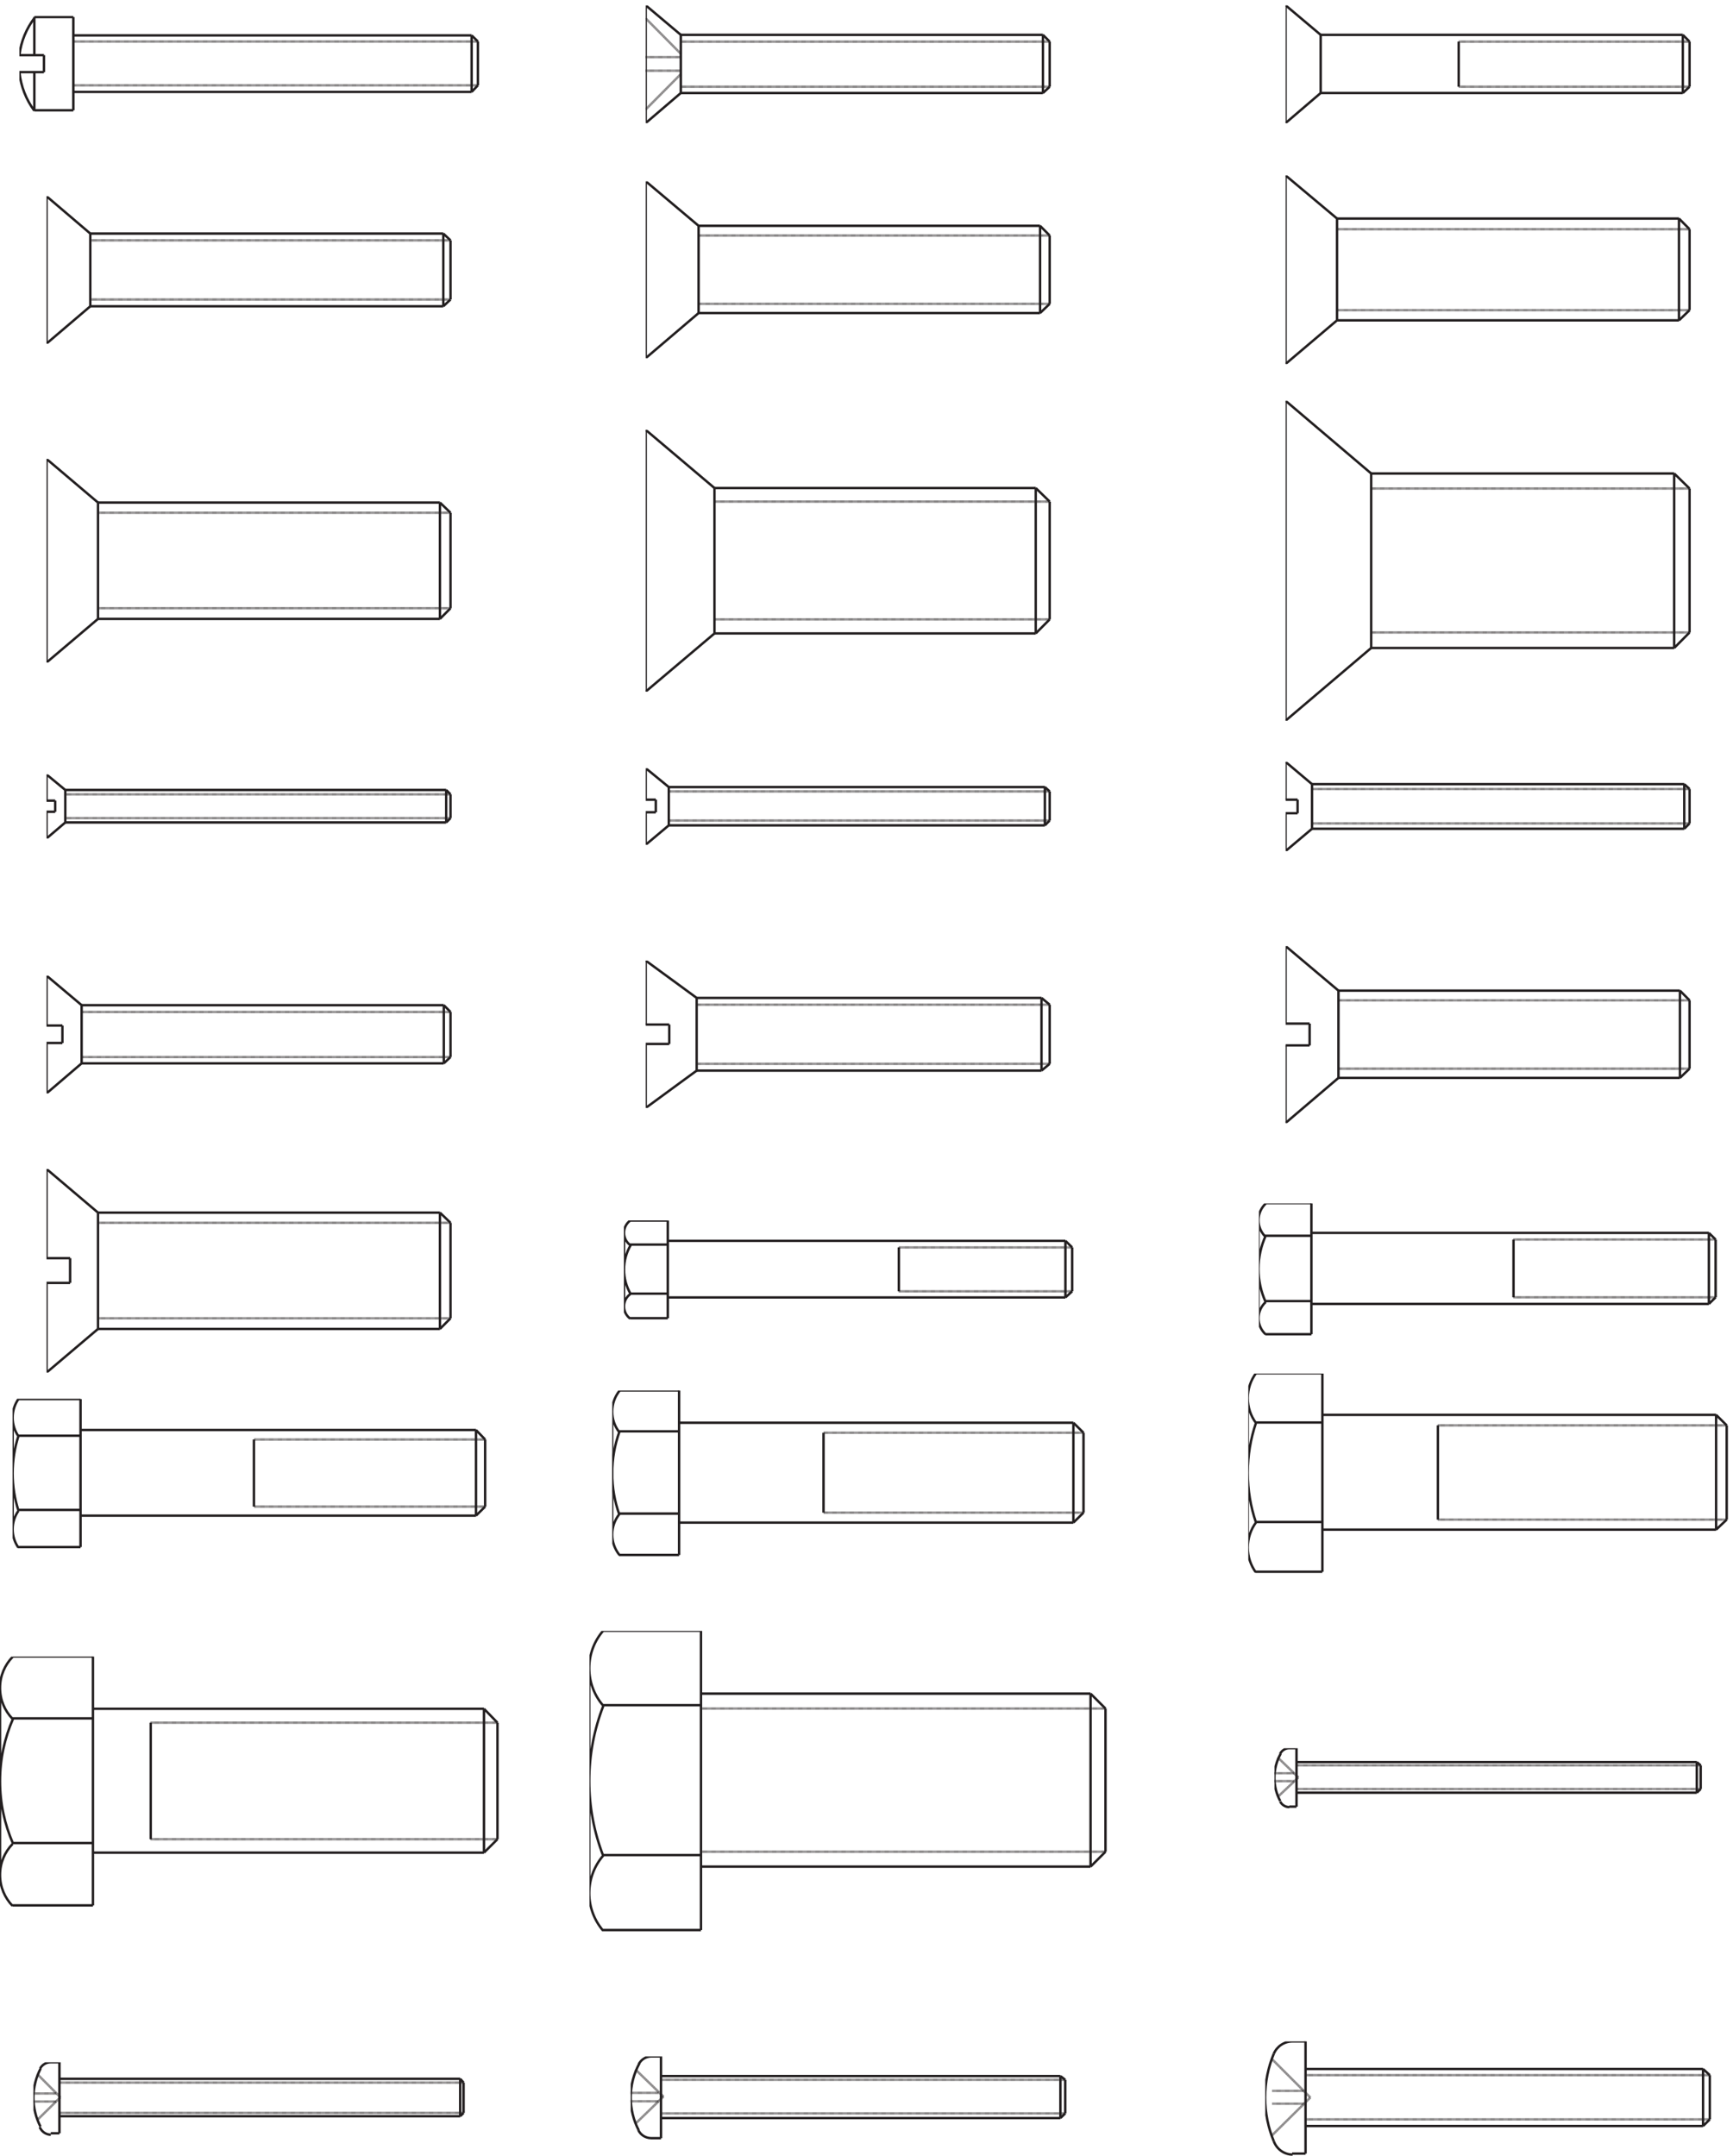 <svg xmlns="http://www.w3.org/2000/svg" xml:space="preserve" width="713.18" height="887.381"><defs><clipPath id="a" clipPathUnits="userSpaceOnUse"><path d="M60 6625h1428v-298.5H60Z" clip-rule="evenodd"/></clipPath><clipPath id="b" clipPathUnits="userSpaceOnUse"><path d="M1998 6658h1260v-364.5H1998Z" clip-rule="evenodd"/></clipPath><clipPath id="c" clipPathUnits="userSpaceOnUse"><path d="M3978 6658h1260v-364.5H3978Z" clip-rule="evenodd"/></clipPath><clipPath id="d" clipPathUnits="userSpaceOnUse"><path d="M144 6067h1260v-456H144Z" clip-rule="evenodd"/></clipPath><clipPath id="e" clipPathUnits="userSpaceOnUse"><path d="M1998 6113.5h1260V5566H1998Z" clip-rule="evenodd"/></clipPath><clipPath id="f" clipPathUnits="userSpaceOnUse"><path d="M3978 6131.5h1260V5548H3978Z" clip-rule="evenodd"/></clipPath><clipPath id="g" clipPathUnits="userSpaceOnUse"><path d="M144 5254h1260v-630H144Z" clip-rule="evenodd"/></clipPath><clipPath id="h" clipPathUnits="userSpaceOnUse"><path d="M1998 5344h1260v-810H1998Z" clip-rule="evenodd"/></clipPath><clipPath id="i" clipPathUnits="userSpaceOnUse"><path d="M3978 5434h1260v-990H3978Z" clip-rule="evenodd"/></clipPath><clipPath id="j" clipPathUnits="userSpaceOnUse"><path d="M144 4277.5h1260v-198H144Z" clip-rule="evenodd"/></clipPath><clipPath id="k" clipPathUnits="userSpaceOnUse"><path d="M1998 4297h1260v-237H1998Z" clip-rule="evenodd"/></clipPath><clipPath id="l" clipPathUnits="userSpaceOnUse"><path d="M3978 4316.5h1260v-276H3978Z" clip-rule="evenodd"/></clipPath><clipPath id="m" clipPathUnits="userSpaceOnUse"><path d="M144 3655h1260v-364.5H144Z" clip-rule="evenodd"/></clipPath><clipPath id="n" clipPathUnits="userSpaceOnUse"><path d="M1998 3701.5h1260v-456H1998Z" clip-rule="evenodd"/></clipPath><clipPath id="o" clipPathUnits="userSpaceOnUse"><path d="M3978 3746.5h1260V3199H3978Z" clip-rule="evenodd"/></clipPath><clipPath id="p" clipPathUnits="userSpaceOnUse"><path d="M144 3056.5h1260v-630H144Z" clip-rule="evenodd"/></clipPath><clipPath id="q" clipPathUnits="userSpaceOnUse"><path d="M1930.5 2897.5H3327v-312H1930.5Z" clip-rule="evenodd"/></clipPath><clipPath id="r" clipPathUnits="userSpaceOnUse"><path d="M3895.5 2950h1425v-415.5h-1425z" clip-rule="evenodd"/></clipPath><clipPath id="s" clipPathUnits="userSpaceOnUse"><path d="M39 2345.5h1471.5v-468H39Z" clip-rule="evenodd"/></clipPath><clipPath id="t" clipPathUnits="userSpaceOnUse"><path d="M1894.5 2371H3363v-519H1894.5Z" clip-rule="evenodd"/></clipPath><clipPath id="u" clipPathUnits="userSpaceOnUse"><path d="M3862.5 2423.5H5355v-624H3862.5Z" clip-rule="evenodd"/></clipPath><clipPath id="v" clipPathUnits="userSpaceOnUse"><path d="M0 1547.5h1549.5v-780H0Z" clip-rule="evenodd"/></clipPath><clipPath id="w" clipPathUnits="userSpaceOnUse"><path d="M1824 1627h1608V691H1824Z" clip-rule="evenodd"/></clipPath><clipPath id="x" clipPathUnits="userSpaceOnUse"><path d="M3943.5 1264h1329v-190.5h-1329z" clip-rule="evenodd"/></clipPath><clipPath id="y" clipPathUnits="userSpaceOnUse"><path d="M103.5 292h1341V62.5h-1341z" clip-rule="evenodd"/></clipPath><clipPath id="z" clipPathUnits="userSpaceOnUse"><path d="M1951.5 310H3306V47.5H1951.5Z" clip-rule="evenodd"/></clipPath><clipPath id="A" clipPathUnits="userSpaceOnUse"><path d="M0 0h5355v6658H0Z"/></clipPath><clipPath id="B" clipPathUnits="userSpaceOnUse"><path d="M0 6658h5355V-.5H0Z" clip-rule="evenodd"/></clipPath><clipPath id="C" clipPathUnits="userSpaceOnUse"><path d="M3915 356.5h1386V-.5H3915Z" clip-rule="evenodd"/></clipPath></defs><g clip-path="url(#a)" transform="matrix(.133 0 0 -.133 0 887.733)"><path d="M224.464 6403.78v291.85m0-57.48H1443.48M224.464 6461.27H1443.48m19.16 20.63v137.09m0 0-19.16 19.16m0-176.88 19.16 20.63" style="fill:none;stroke:#231f20;stroke-width:7.5;stroke-linecap:butt;stroke-linejoin:miter;stroke-miterlimit:10;stroke-dasharray:none;stroke-opacity:1" transform="scale(1.011 .989)"/><path d="M224.464 6618.99H1462.64M224.464 6481.9H1462.64" style="fill:none;stroke:#231f20;stroke-width:7.5;stroke-linecap:butt;stroke-linejoin:miter;stroke-miterlimit:10;stroke-dasharray:.983,.983;stroke-dashoffset:0;stroke-opacity:1" transform="scale(1.011 .989)"/><path d="M1443.48 6638.15v-176.88M105.067 6695.63h119.397m-119.397-291.85h119.397m-119.397 172.46v119.39m-45.693-172.46c4.472-44.82 20.753-86.16 45.693-120.87m-45.693 173.94h75.175m-75.175-53.07h75.175m0 0v53.07m-28.005 117.92c-25.38-33.86-42.145-74.18-47.17-117.92m45.693-172.46v119.39" style="fill:none;stroke:#231f20;stroke-width:7.5;stroke-linecap:butt;stroke-linejoin:miter;stroke-miterlimit:10;stroke-dasharray:none;stroke-opacity:1" transform="scale(1.011 .989)"/></g><g clip-path="url(#b)" transform="matrix(.133 0 0 -.133 0 887.733)"><path d="M2005.93 6268.72v363.07M2115 6361.36v179.29m0 0-109.07 91.14m0-363.07 109.07 92.64" style="fill:none;stroke:#231f20;stroke-width:7.5;stroke-linecap:butt;stroke-linejoin:miter;stroke-miterlimit:10;stroke-dasharray:none;stroke-opacity:1" transform="scale(.996 1.004)"/><path d="M2005.93 6471.92H2115m-109.07-41.84H2115m-109.07 161.37L2115 6482.38m-109.07-171.82L2115 6419.63" style="fill:none;stroke:#231f20;stroke-width:7.5;stroke-linecap:butt;stroke-linejoin:miter;stroke-miterlimit:10;stroke-dasharray:.996,.996;stroke-dashoffset:0;stroke-opacity:1" transform="scale(.996 1.004)"/><path d="M2115 6540.65h1125.05M2115 6361.36h1125.05m20.92 19.42v138.95m0 0-20.92 20.92m0-179.29 20.92 19.42" style="fill:none;stroke:#231f20;stroke-width:7.5;stroke-linecap:butt;stroke-linejoin:miter;stroke-miterlimit:10;stroke-dasharray:none;stroke-opacity:1" transform="scale(.996 1.004)"/><path d="M2115 6519.73h1145.97M2115 6380.78h1145.97" style="fill:none;stroke:#231f20;stroke-width:7.5;stroke-linecap:butt;stroke-linejoin:miter;stroke-miterlimit:10;stroke-dasharray:.996,.996;stroke-dashoffset:0;stroke-opacity:1" transform="scale(.996 1.004)"/><path d="M3240.05 6540.65v-179.29" style="fill:none;stroke:#231f20;stroke-width:7.5;stroke-linecap:butt;stroke-linejoin:miter;stroke-miterlimit:10;stroke-dasharray:none;stroke-opacity:1" transform="scale(.996 1.004)"/></g><g clip-path="url(#c)" transform="matrix(.133 0 0 -.133 0 887.733)"><path d="M3993.79 6268.72v363.07m109.06-91.14h1125.06m-1125.06-179.29h1125.06m20.91 19.42v138.95m0 0-20.91 20.92m0-179.29 20.91 19.42" style="fill:none;stroke:#231f20;stroke-width:7.5;stroke-linecap:butt;stroke-linejoin:miter;stroke-miterlimit:10;stroke-dasharray:none;stroke-opacity:1" transform="scale(.996 1.004)"/><path d="M4531.66 6519.73h717.16m-717.16-138.95h717.16" style="fill:none;stroke:#231f20;stroke-width:7.5;stroke-linecap:butt;stroke-linejoin:miter;stroke-miterlimit:10;stroke-dasharray:.996,.996;stroke-dashoffset:0;stroke-opacity:1" transform="scale(.996 1.004)"/><path d="M5227.91 6540.65v-179.29m-1125.06 0v179.29m0 0-109.06 91.14m0-363.07 109.06 92.64m428.81 19.42v138.95" style="fill:none;stroke:#231f20;stroke-width:7.5;stroke-linecap:butt;stroke-linejoin:miter;stroke-miterlimit:10;stroke-dasharray:none;stroke-opacity:1" transform="scale(.996 1.004)"/></g><g clip-path="url(#d)" transform="matrix(.133 0 0 -.133 0 887.733)"><path d="M144.571 5588.91v454.2m1255.039-318.24v182.28m-1119.075 20.92H1377.2M280.535 5703.95H1377.2m22.41 203.2-22.41 20.92m0-224.12 22.41 20.92m-22.41 203.2v-224.12" style="fill:none;stroke:#231f20;stroke-width:7.5;stroke-linecap:butt;stroke-linejoin:miter;stroke-miterlimit:10;stroke-dasharray:none;stroke-opacity:1" transform="scale(.996 1.004)"/><path d="M280.535 5907.15H1399.61M280.535 5724.87H1399.61" style="fill:none;stroke:#231f20;stroke-width:7.5;stroke-linecap:butt;stroke-linejoin:miter;stroke-miterlimit:10;stroke-dasharray:.996,.996;stroke-dashoffset:0;stroke-opacity:1" transform="scale(.996 1.004)"/><path d="M280.535 5703.95v224.12m-135.964 115.04 135.964-115.04m-135.964-339.16 135.964 115.04" style="fill:none;stroke:#231f20;stroke-width:7.5;stroke-linecap:butt;stroke-linejoin:miter;stroke-miterlimit:10;stroke-dasharray:none;stroke-opacity:1" transform="scale(.996 1.004)"/></g><g clip-path="url(#e)" transform="matrix(.133 0 0 -.133 0 887.733)"><path d="M2170.28 5951.97v-268.93m-164.35 406.39 164.35-137.46m-164.35-407.88 164.35 138.95m-164.35 406.39v-545.34m1255.04 167.33v210.67m-1090.69-239.05h1060.81m-1060.81 268.93h1060.81m0 0v-268.93m29.88 239.05-29.88 29.88m0-268.93 29.88 28.38" style="fill:none;stroke:#231f20;stroke-width:7.5;stroke-linecap:butt;stroke-linejoin:miter;stroke-miterlimit:10;stroke-dasharray:none;stroke-opacity:1" transform="scale(.996 1.004)"/><path d="M3260.97 5922.09H2170.28m1090.69-210.67H2170.28" style="fill:none;stroke:#231f20;stroke-width:7.5;stroke-linecap:butt;stroke-linejoin:miter;stroke-miterlimit:10;stroke-dasharray:.996,.996;stroke-dashoffset:0;stroke-opacity:1" transform="scale(.996 1.004)"/></g><g clip-path="url(#f)" transform="matrix(.133 0 0 -.133 0 887.733)"><path d="M3993.79 5526.16v581.2m159.87-132.97h1062.3m-1062.3-313.76h1062.3m32.86 31.37v249.52m0 0-32.86 32.87m0-313.76 32.86 31.37" style="fill:none;stroke:#231f20;stroke-width:7.5;stroke-linecap:butt;stroke-linejoin:miter;stroke-miterlimit:10;stroke-dasharray:none;stroke-opacity:1" transform="scale(.996 1.004)"/><path d="M4153.66 5941.52h1095.16M4153.66 5692h1095.16" style="fill:none;stroke:#231f20;stroke-width:7.5;stroke-linecap:butt;stroke-linejoin:miter;stroke-miterlimit:10;stroke-dasharray:.996,.996;stroke-dashoffset:0;stroke-opacity:1" transform="scale(.996 1.004)"/><path d="M5215.96 5974.39v-313.76m-1062.3 0v313.76m-159.87 132.97 159.87-132.97m-159.87-448.23 159.87 134.47" style="fill:none;stroke:#231f20;stroke-width:7.5;stroke-linecap:butt;stroke-linejoin:miter;stroke-miterlimit:10;stroke-dasharray:none;stroke-opacity:1" transform="scale(.996 1.004)"/></g><g clip-path="url(#g)" transform="matrix(.133 0 0 -.133 0 887.733)"><path d="M144.571 4605.8v627.51m1255.039-460.18v294.34m-1095.172 31.38H1366.74M304.438 4740.26H1366.74m32.87 327.21-32.87 31.38m0-358.59 32.87 32.87m-32.87 325.72v-358.59" style="fill:none;stroke:#231f20;stroke-width:7.5;stroke-linecap:butt;stroke-linejoin:miter;stroke-miterlimit:10;stroke-dasharray:none;stroke-opacity:1" transform="scale(.996 1.004)"/><path d="M304.438 5067.47H1399.61M304.438 4773.13H1399.61" style="fill:none;stroke:#231f20;stroke-width:7.5;stroke-linecap:butt;stroke-linejoin:miter;stroke-miterlimit:10;stroke-dasharray:.996,.996;stroke-dashoffset:0;stroke-opacity:1" transform="scale(.996 1.004)"/><path d="M304.438 4740.26v358.59m-159.867 134.46 159.867-134.46M144.571 4605.8l159.867 134.46" style="fill:none;stroke:#231f20;stroke-width:7.5;stroke-linecap:butt;stroke-linejoin:miter;stroke-miterlimit:10;stroke-dasharray:none;stroke-opacity:1" transform="scale(.996 1.004)"/></g><g clip-path="url(#h)" transform="matrix(.133 0 0 -.133 0 887.733)"><path d="M2005.93 4516.15v806.81m1255.04-584.19v363.06m-1041.38 41.84h998.05m-998.05-448.23h998.05m43.33 406.39-43.33 41.84m0-448.23 43.33 43.33m-43.33 404.9v-448.23" style="fill:none;stroke:#231f20;stroke-width:7.5;stroke-linecap:butt;stroke-linejoin:miter;stroke-miterlimit:10;stroke-dasharray:none;stroke-opacity:1" transform="scale(.996 1.004)"/><path d="M2219.59 5101.83h1041.38m-1041.38-363.06h1041.38" style="fill:none;stroke:#231f20;stroke-width:7.5;stroke-linecap:butt;stroke-linejoin:miter;stroke-miterlimit:10;stroke-dasharray:.996,.996;stroke-dashoffset:0;stroke-opacity:1" transform="scale(.996 1.004)"/><path d="M2219.59 4695.44v448.23m-213.66 179.29 213.66-179.29m-213.66-627.52 213.66 179.29" style="fill:none;stroke:#231f20;stroke-width:7.5;stroke-linecap:butt;stroke-linejoin:miter;stroke-miterlimit:10;stroke-dasharray:none;stroke-opacity:1" transform="scale(.996 1.004)"/></g><g clip-path="url(#i)" transform="matrix(.133 0 0 -.133 0 887.733)"><path d="M3993.79 4426.5v986.11m1255.03-714.18v443.74m-989.08-491.55h941.27m-941.27 537.87h941.27m0 0v-537.87m47.81 47.81-47.81-47.81m0 537.87 47.81-46.32" style="fill:none;stroke:#231f20;stroke-width:7.5;stroke-linecap:butt;stroke-linejoin:miter;stroke-miterlimit:10;stroke-dasharray:none;stroke-opacity:1" transform="scale(.996 1.004)"/><path d="M4259.74 5142.17h989.08m-989.08-443.74h989.08" style="fill:none;stroke:#231f20;stroke-width:7.5;stroke-linecap:butt;stroke-linejoin:miter;stroke-miterlimit:10;stroke-dasharray:.996,.996;stroke-dashoffset:0;stroke-opacity:1" transform="scale(.996 1.004)"/><path d="M4259.74 4650.62v537.87m-265.95 224.12 265.95-224.12m-265.95-761.99 265.95 224.12" style="fill:none;stroke:#231f20;stroke-width:7.5;stroke-linecap:butt;stroke-linejoin:miter;stroke-miterlimit:10;stroke-dasharray:none;stroke-opacity:1" transform="scale(.996 1.004)"/></g><g clip-path="url(#j)" transform="matrix(.133 0 0 -.133 0 887.733)"><path d="M144.571 4179.98v80.68m1255.039-134.47v73.21m-1196.769 13.45H1386.16M202.841 4112.74H1386.16m13.45 86.66-13.45 13.45m0-100.11 13.45 13.45m-13.45 86.66v-100.11" style="fill:none;stroke:#231f20;stroke-width:7.5;stroke-linecap:butt;stroke-linejoin:miter;stroke-miterlimit:10;stroke-dasharray:none;stroke-opacity:1" transform="scale(.996 1.004)"/><path d="M202.841 4199.4H1399.61m-1196.769-73.21H1399.61" style="fill:none;stroke:#231f20;stroke-width:7.5;stroke-linecap:butt;stroke-linejoin:miter;stroke-miterlimit:10;stroke-dasharray:.996,.996;stroke-dashoffset:0;stroke-opacity:1" transform="scale(.996 1.004)"/><path d="M202.841 4112.74v100.11m-58.27 47.81 58.27-47.81m-58.27-149.41 58.27 49.3m-31.374 32.87v34.37m-26.896 0h26.896m-26.896-34.37h26.896m-26.896-82.17v82.17" style="fill:none;stroke:#231f20;stroke-width:7.5;stroke-linecap:butt;stroke-linejoin:miter;stroke-miterlimit:10;stroke-dasharray:none;stroke-opacity:1" transform="scale(.996 1.004)"/></g><g clip-path="url(#k)" transform="matrix(.133 0 0 -.133 0 887.733)"><path d="M2005.93 4182.97v97.11m71.72-176.3v118.03m0 0-71.72 58.27m71.72-176.3-71.72-59.76m0 138.95h31.38m-31.38-38.85h31.38m0 0v38.85m-31.38-138.95v100.1m71.72 77.69h1168.38m-1168.38-118.03h1168.38m14.94 14.94v89.65m0 0-14.94 13.44m0-118.03 14.94 14.94" style="fill:none;stroke:#231f20;stroke-width:7.5;stroke-linecap:butt;stroke-linejoin:miter;stroke-miterlimit:10;stroke-dasharray:none;stroke-opacity:1" transform="scale(.996 1.004)"/><path d="M2077.65 4208.37h1183.32m-1183.32-89.65h1183.32" style="fill:none;stroke:#231f20;stroke-width:7.5;stroke-linecap:butt;stroke-linejoin:miter;stroke-miterlimit:10;stroke-dasharray:.996,.996;stroke-dashoffset:0;stroke-opacity:1" transform="scale(.996 1.004)"/><path d="M3246.03 4221.81v-118.03" style="fill:none;stroke:#231f20;stroke-width:7.5;stroke-linecap:butt;stroke-linejoin:miter;stroke-miterlimit:10;stroke-dasharray:none;stroke-opacity:1" transform="scale(.996 1.004)"/></g><g clip-path="url(#l)" transform="matrix(.133 0 0 -.133 0 887.733)"><path d="M3993.79 4182.97v116.54m1255.03-189.75v106.08m-1172.86 14.94h1156.43m-1156.43-137.46h1156.43m16.43 122.52-16.43 14.94m0-137.46 16.43 16.44" style="fill:none;stroke:#231f20;stroke-width:7.5;stroke-linecap:butt;stroke-linejoin:miter;stroke-miterlimit:10;stroke-dasharray:none;stroke-opacity:1" transform="scale(.996 1.004)"/><path d="M4075.96 4215.84h1172.86m-1172.86-106.08h1172.86" style="fill:none;stroke:#231f20;stroke-width:7.5;stroke-linecap:butt;stroke-linejoin:miter;stroke-miterlimit:10;stroke-dasharray:.996,.996;stroke-dashoffset:0;stroke-opacity:1" transform="scale(.996 1.004)"/><path d="M5232.39 4230.78v-137.46m-1156.43 0v137.46m-82.17 68.73 82.17-68.73m-82.17-206.19 82.17 68.73m-82.17 89.65h37.35m-37.35-41.84h37.35m0 0v41.84m-37.35-158.38v116.54" style="fill:none;stroke:#231f20;stroke-width:7.5;stroke-linecap:butt;stroke-linejoin:miter;stroke-miterlimit:10;stroke-dasharray:none;stroke-opacity:1" transform="scale(.996 1.004)"/></g><g clip-path="url(#m)" transform="matrix(.133 0 0 -.133 0 887.733)"><path d="M144.571 3486.72v153.89m109.068-91.14H1378.7M253.639 3370.18H1378.7m20.91 19.42v138.95m0 0-20.91 20.92m0-179.29 20.91 19.42" style="fill:none;stroke:#231f20;stroke-width:7.5;stroke-linecap:butt;stroke-linejoin:miter;stroke-miterlimit:10;stroke-dasharray:none;stroke-opacity:1" transform="scale(.996 1.004)"/><path d="M253.639 3528.55H1399.61M253.639 3389.6H1399.61" style="fill:none;stroke:#231f20;stroke-width:7.5;stroke-linecap:butt;stroke-linejoin:miter;stroke-miterlimit:10;stroke-dasharray:.996,.996;stroke-dashoffset:0;stroke-opacity:1" transform="scale(.996 1.004)"/><path d="M1378.7 3549.47v-179.29m-1125.061 0v179.29m0 0-109.068 91.14m0-363.06 109.068 92.63m-109.068 116.54h49.305m-49.305-53.79h49.305m0 0v53.79m-49.305-209.17v155.38" style="fill:none;stroke:#231f20;stroke-width:7.5;stroke-linecap:butt;stroke-linejoin:miter;stroke-miterlimit:10;stroke-dasharray:none;stroke-opacity:1" transform="scale(.996 1.004)"/></g><g clip-path="url(#n)" transform="matrix(.133 0 0 -.133 0 887.733)"><path d="M2005.93 3489.71v197.22m1255.04-318.25v182.28m-1096.67 20.92h1071.27M2164.3 3347.77h1071.27m25.4 203.19-25.4 20.92m0-224.11 25.4 20.91m-25.4 203.2v-224.11" style="fill:none;stroke:#231f20;stroke-width:7.5;stroke-linecap:butt;stroke-linejoin:miter;stroke-miterlimit:10;stroke-dasharray:none;stroke-opacity:1" transform="scale(.996 1.004)"/><path d="M2164.3 3550.96h1096.67M2164.3 3368.68h1096.67" style="fill:none;stroke:#231f20;stroke-width:7.5;stroke-linecap:butt;stroke-linejoin:miter;stroke-miterlimit:10;stroke-dasharray:.996,.996;stroke-dashoffset:0;stroke-opacity:1" transform="scale(.996 1.004)"/><path d="M2164.3 3347.77v224.11m-158.37 115.05 158.37-115.05m-158.37-339.16 158.37 115.05m-158.37 141.94h73.21m-73.21-59.77h73.21m0 0v59.77m-73.21-256.99v197.22" style="fill:none;stroke:#231f20;stroke-width:7.5;stroke-linecap:butt;stroke-linejoin:miter;stroke-miterlimit:10;stroke-dasharray:none;stroke-opacity:1" transform="scale(.996 1.004)"/></g><g clip-path="url(#o)" transform="matrix(.133 0 0 -.133 0 887.733)"><path d="M3993.79 3425.46v-239.05m1255.03 167.33v210.67m-1090.69-239.05h1060.81m-1060.81 268.93h1060.81m0 0v-268.93m29.88 239.05-29.88 29.88m0-268.93 29.88 28.38" style="fill:none;stroke:#231f20;stroke-width:7.5;stroke-linecap:butt;stroke-linejoin:miter;stroke-miterlimit:10;stroke-dasharray:none;stroke-opacity:1" transform="scale(.996 1.004)"/><path d="M5248.82 3353.74H4158.13m1090.69 210.67H4158.13" style="fill:none;stroke:#231f20;stroke-width:7.5;stroke-linecap:butt;stroke-linejoin:miter;stroke-miterlimit:10;stroke-dasharray:.996,.996;stroke-dashoffset:0;stroke-opacity:1" transform="scale(.996 1.004)"/><path d="M4158.13 3594.29v-268.93m-164.34 406.39 164.34-137.46m-164.34-407.88 164.34 138.95m-164.34 167.33h74.7m-74.7-67.23h74.7m0 67.23v-67.23m-74.7 306.29v-239.06" style="fill:none;stroke:#231f20;stroke-width:7.5;stroke-linecap:butt;stroke-linejoin:miter;stroke-miterlimit:10;stroke-dasharray:none;stroke-opacity:1" transform="scale(.996 1.004)"/></g><g clip-path="url(#p)" transform="matrix(.133 0 0 -.133 0 887.733)"><path d="M144.571 2769.55v274.92m1255.039-460.18v294.33M304.438 2910H1366.74M304.438 2551.42H1366.74m32.87 327.2-32.87 31.38m0-358.58 32.87 32.87M1366.74 2910v-358.58" style="fill:none;stroke:#231f20;stroke-width:7.5;stroke-linecap:butt;stroke-linejoin:miter;stroke-miterlimit:10;stroke-dasharray:none;stroke-opacity:1" transform="scale(.996 1.004)"/><path d="M304.438 2878.62H1399.61M304.438 2584.29H1399.61" style="fill:none;stroke:#231f20;stroke-width:7.5;stroke-linecap:butt;stroke-linejoin:miter;stroke-miterlimit:10;stroke-dasharray:.996,.996;stroke-dashoffset:0;stroke-opacity:1" transform="scale(.996 1.004)"/><path d="M304.438 2551.42V2910m-159.867 134.47L304.438 2910m-159.867-493.05 159.867 134.47m-159.867 218.13h73.212m-73.212-76.2h73.212m0 0v76.2m-73.212-352.6v276.4" style="fill:none;stroke:#231f20;stroke-width:7.5;stroke-linecap:butt;stroke-linejoin:miter;stroke-miterlimit:10;stroke-dasharray:none;stroke-opacity:1" transform="scale(.996 1.004)"/></g><g clip-path="url(#q)" transform="matrix(.133 0 0 -.133 0 887.733)"><path d="M2045.84 2621.11v305.28m0-63.42H3264M2045.84 2686H3264m20.65 19.17v137.15m0 0-20.65 20.65m0-176.97 20.65 19.17" style="fill:none;stroke:#231f20;stroke-width:7.5;stroke-linecap:butt;stroke-linejoin:miter;stroke-miterlimit:10;stroke-dasharray:none;stroke-opacity:1" transform="scale(1.01 .99)"/><path d="M2753.73 2842.32h530.92m-530.92-137.15h530.92" style="fill:none;stroke:#231f20;stroke-width:7.5;stroke-linecap:butt;stroke-linejoin:miter;stroke-miterlimit:10;stroke-dasharray:.983,.983;stroke-dashoffset:0;stroke-opacity:1" transform="scale(1.01 .99)"/><path d="M3264 2862.97V2686m-1352.37-26.55v230.07m19.17 36.87h115.04m-115.04-75.22h115.04M1930.8 2697.8h115.04m-115.04-76.69h115.04m-115.04 305.28c-11.62-8.64-19.17-22.6-19.17-38.35 0-15.74 7.55-29.7 19.17-38.34m0-153.38c-11.62-8.64-19.17-22.59-19.17-38.34 0-15.75 7.55-29.71 19.17-38.35m1.47 230.07c-13.15-22.72-20.64-48.86-20.64-76.69 0-27.82 7.49-53.97 20.65-76.69m821.45 8.85v137.15" style="fill:none;stroke:#231f20;stroke-width:7.5;stroke-linecap:butt;stroke-linejoin:miter;stroke-miterlimit:10;stroke-dasharray:none;stroke-opacity:1" transform="scale(1.01 .99)"/></g><g clip-path="url(#r)" transform="matrix(.133 0 0 -.133 0 887.733)"><path d="M4025.56 2565.8v409.17m1240.8-293.95v180.21m-1240.8 20.68h1220.12m-1220.12-221.57h1220.12m20.68 200.89-20.68 20.68m0-221.57 20.68 20.68m-20.68 200.89v-221.57" style="fill:none;stroke:#231f20;stroke-width:7.5;stroke-linecap:butt;stroke-linejoin:miter;stroke-miterlimit:10;stroke-dasharray:none;stroke-opacity:1" transform="scale(1.008 .992)"/><path d="M4645.96 2861.23h620.4m-620.4-180.21h620.4" style="fill:none;stroke:#231f20;stroke-width:7.5;stroke-linecap:butt;stroke-linejoin:miter;stroke-miterlimit:10;stroke-dasharray:.985,.985;stroke-dashoffset:0;stroke-opacity:1" transform="scale(1.008 .992)"/><path d="M3863.07 2617.5v307.25m20.68 50.22h141.81m-141.81-101.92h141.81m-141.81-203.85h141.81m-141.81-103.4h141.81m-140.33 407.7c-13.67-13.2-22.16-31.66-22.16-52.1 0-19.29 7.57-36.82 19.91-49.83m2.25-205.32c-13.69-12.95-22.16-30.84-22.16-50.61 0-19.37 8.14-36.95 21.37-49.84m.79 307.25c-14.25-31.67-22.16-66.7-22.16-103.54 0-36.16 7.63-70.57 21.38-101.78m761.51 13.29v180.21" style="fill:none;stroke:#231f20;stroke-width:7.5;stroke-linecap:butt;stroke-linejoin:miter;stroke-miterlimit:10;stroke-dasharray:none;stroke-opacity:1" transform="scale(1.008 .992)"/></g><g clip-path="url(#s)" transform="matrix(.133 0 0 -.133 0 887.733)"><path d="M247.684 2358.74v-460.77m1244.506 125.94v208.9M247.684 1995.76H1464.04M247.684 2262.44H1464.04m0 0v-266.68m28.15 237.05-28.15 29.63m0-266.68 28.15 28.15" style="fill:none;stroke:#231f20;stroke-width:7.5;stroke-linecap:butt;stroke-linejoin:miter;stroke-miterlimit:10;stroke-dasharray:none;stroke-opacity:1" transform="scale(1.006 .994)"/><path d="M1492.19 2023.91H781.042m711.148 208.9H781.042" style="fill:none;stroke:#231f20;stroke-width:7.5;stroke-linecap:butt;stroke-linejoin:miter;stroke-miterlimit:10;stroke-dasharray:.988,.988;stroke-dashoffset:0;stroke-opacity:1" transform="scale(1.006 .994)"/><path d="M55.078 2358.74h192.606M55.078 2244.66h192.606M55.078 2013.54h192.606M55.078 1897.97h192.606M56.557 2358.74c-11.214-16.44-17.775-36.34-17.775-57.78 0-21.44 6.561-41.34 17.78-57.78m-.001-232.61c-11.226-16.34-17.779-36.02-17.779-57.2 0-21.04 6.464-40.6 17.55-56.88m-17.55 405.95v-346.68m17.752 287.42c-11.533-36.46-17.752-75.27-17.752-115.52 0-40.29 6.231-79.13 17.78-115.6m724.48 11.85v208.9" style="fill:none;stroke:#231f20;stroke-width:7.5;stroke-linecap:butt;stroke-linejoin:miter;stroke-miterlimit:10;stroke-dasharray:none;stroke-opacity:1" transform="scale(1.006 .994)"/></g><g clip-path="url(#t)" transform="matrix(.133 0 0 -.133 0 887.733)"><path d="M2088.75 1873.33v512.34m0-100.69h1212.73m-1212.73-310.96h1212.73m31.1 31.1v248.76m0 0-31.1 31.1m0-310.96 31.1 31.1" style="fill:none;stroke:#231f20;stroke-width:7.5;stroke-linecap:butt;stroke-linejoin:miter;stroke-miterlimit:10;stroke-dasharray:none;stroke-opacity:1" transform="scale(1.006 .994)"/><path d="M2532.97 2253.88h799.61m-799.61-248.76h799.61" style="fill:none;stroke:#231f20;stroke-width:7.5;stroke-linecap:butt;stroke-linejoin:miter;stroke-miterlimit:10;stroke-dasharray:.987,.987;stroke-dashoffset:0;stroke-opacity:1" transform="scale(1.006 .994)"/><path d="M3301.48 2284.98v-310.96M1882.92 1937v385m20.73 63.67h185.1m-185.1-127.35h185.1m-185.1-256.17h185.1m-185.1-128.82h185.1m-183.62 510.86c-13.95-18-22.21-40.34-22.21-64.54 0-24.08 8.19-46.33 22.03-64.29m.18-254.69c-13.97-17.85-22.21-39.86-22.21-63.67 0-23.8 8.24-45.81 22.21-63.67" style="fill:none;stroke:#231f20;stroke-width:7.5;stroke-linecap:butt;stroke-linejoin:miter;stroke-miterlimit:10;stroke-dasharray:none;stroke-opacity:1" transform="scale(1.006 .994)"/><path d="M1905.13 2256.85c-14.39-40.53-22.21-84-22.21-129.23 0-44.93 7.71-88.13 21.93-128.42m628.12 5.92v248.76" style="fill:none;stroke:#231f20;stroke-width:7.5;stroke-linecap:butt;stroke-linejoin:miter;stroke-miterlimit:10;stroke-dasharray:none;stroke-opacity:1" transform="scale(1.006 .994)"/></g><g clip-path="url(#u)" transform="matrix(.133 0 0 -.133 0 887.733)"><path d="M4079.48 1815.59v616.24m1247.34-454.39v292.54m-1247.34 32.66h1214.67m-1214.67-356.38h1214.67m32.67 323.72-32.67 32.66m0-356.38 32.67 31.18m-32.67 325.2v-356.38" style="fill:none;stroke:#231f20;stroke-width:7.5;stroke-linecap:butt;stroke-linejoin:miter;stroke-miterlimit:10;stroke-dasharray:none;stroke-opacity:1" transform="scale(1.003 .997)"/><path d="M4435.86 2269.98h890.96m-890.96-292.54h890.96" style="fill:none;stroke:#231f20;stroke-width:7.5;stroke-linecap:butt;stroke-linejoin:miter;stroke-miterlimit:10;stroke-dasharray:.99,.99;stroke-dashoffset:0;stroke-opacity:1" transform="scale(1.003 .997)"/><path d="M3873.07 2431.83h206.41m-206.41-152.94h206.41m-206.41-308.87h206.41m-206.41-154.43h206.41m-230.17 77.21v463.3m25.24 75.73c-15.88-21.7-25.24-48.38-25.24-77.21 0-28.84 9.36-55.52 25.25-77.22m0-308.87c-15.89-21.84-25.25-48.69-25.25-77.71 0-28.58 9.08-55.06 24.54-76.72m.67 463.3c-16.35-48.53-25.21-100.44-25.21-154.38 0-53.99 8.87-105.93 25.25-154.49m561.3 8.91v292.54" style="fill:none;stroke:#231f20;stroke-width:7.5;stroke-linecap:butt;stroke-linejoin:miter;stroke-miterlimit:10;stroke-dasharray:none;stroke-opacity:1" transform="scale(1.003 .997)"/></g><g clip-path="url(#v)" transform="matrix(.133 0 0 -.133 0 887.733)"><path d="M287.012 779.107v771.813M1536.18 984.329v361.361m-1249.168 43.13H1494.54M287.012 942.69H1494.54m41.64 403-41.64 43.13m0-446.13 41.64 41.639m-41.64 404.491V942.69" style="fill:none;stroke:#231f20;stroke-width:7.5;stroke-linecap:butt;stroke-linejoin:miter;stroke-miterlimit:10;stroke-dasharray:none;stroke-opacity:1" transform="scale(1.002 .998)"/><path d="M465.463 1345.69H1536.18M465.463 984.329H1536.18" style="fill:none;stroke:#231f20;stroke-width:7.5;stroke-linecap:butt;stroke-linejoin:miter;stroke-miterlimit:10;stroke-dasharray:.991,.991;stroke-dashoffset:0;stroke-opacity:1" transform="scale(1.002 .998)"/><path d="M0 875.769v579.971m38.665 95.18h248.347M38.665 1359.08h248.347M38.665 972.431h248.347M38.665 779.107h248.347M38.665 1549.43C14.733 1524.63 0 1490.8 0 1453.51s14.733-71.12 38.665-95.92m0-388.13C14.733 944.655 0 910.827 0 873.541c0-37.289 14.733-71.117 38.665-95.918m1.458 579.967C14.289 1298.2 0 1232.88 0 1164.3c0-68.6 14.3-133.94 40.154-193.356m425.309 13.385v361.361" style="fill:none;stroke:#231f20;stroke-width:7.5;stroke-linecap:butt;stroke-linejoin:miter;stroke-miterlimit:10;stroke-dasharray:none;stroke-opacity:1" transform="scale(1.002 .998)"/></g><g clip-path="url(#w)" transform="matrix(.133 0 0 -.133 0 887.733)"><path d="M2166.77 701.907v927.403m0-230.73H1863.1m303.67 230.73h-302.19m302.19-695.179H1863.1m303.67-232.224h-305.16m-40.2 811.293V810.577m43.17 122.064c-26.94-31.498-43.17-72.126-43.17-116.478 0-44.004 15.98-84.35 42.55-115.746m.62 695.183c-27.9-72.06-43.17-150.2-43.17-231.83 0-81.37 15.18-159.26 42.9-231.129m.27 696.669c-26.89-31.1-43.17-71.7-43.17-116.11s16.28-85 43.17-116.11m1552.63-452.538v443.608M2166.77 898.405h1204.29M2166.77 1434.31h1204.29m0 0V898.405m46.15 46.147-46.15-46.147m0 535.905 46.15-46.15" style="fill:none;stroke:#231f20;stroke-width:7.5;stroke-linecap:butt;stroke-linejoin:miter;stroke-miterlimit:10;stroke-dasharray:none;stroke-opacity:1" transform="scale(1.001 .999)"/><path d="M2166.77 1388.16h1250.44M2166.77 944.552h1250.44" style="fill:none;stroke:#231f20;stroke-width:7.5;stroke-linecap:butt;stroke-linejoin:miter;stroke-miterlimit:10;stroke-dasharray:.992,.992;stroke-dashoffset:0;stroke-opacity:1" transform="scale(1.001 .999)"/></g><g clip-path="url(#x)" transform="matrix(.133 0 0 -.133 0 887.733)"><path d="M3940.75 1287.27v-184.26m1228.38 130.15v-74.58m-1228.38 84.82h1216.69m-1216.69-96.52h1216.69m-1238.63 140.39h21.94m-21.94-184.26h21.94m-21.94 184.26c-12.05 0-22.52-7.11-27.78-17.55m0-150.62c5.26-10.44 15.73-17.55 27.78-17.55m1238.63 141.85v-96.52m0 96.52 11.69-10.24m-11.69-86.28 11.69 11.7" style="fill:none;stroke:#231f20;stroke-width:7.499;stroke-linecap:butt;stroke-linejoin:miter;stroke-miterlimit:10;stroke-dasharray:none;stroke-opacity:1" transform="scale(1.018 .982)"/><path d="m3883.72 1258.02 62.88-62.88m-62.88-61.42 62.88 61.42m-73.12 13.16h59.96m-59.96-24.86h59.96m1235.69 49.72H3940.75m1228.38-74.58H3940.75" style="fill:none;stroke:#231f20;stroke-width:7.499;stroke-linecap:butt;stroke-linejoin:miter;stroke-miterlimit:10;stroke-dasharray:.975,.975;stroke-dashoffset:0;stroke-opacity:1" transform="scale(1.018 .982)"/><path d="M3892.49 1269.72c-12.16-22.76-19.01-48.49-19.01-75.75 0-26.32 6.39-51.23 17.79-73.41" style="fill:none;stroke:#231f20;stroke-width:7.499;stroke-linecap:butt;stroke-linejoin:miter;stroke-miterlimit:10;stroke-dasharray:none;stroke-opacity:1" transform="scale(1.018 .982)"/></g><g clip-path="url(#y)" transform="matrix(.133 0 0 -.133 0 887.733)"><path d="M182.42 294.392V72.858m1240.59 158.026v-94.518M182.42 242.703h1230.25M182.42 126.028h1230.25M155.835 294.392h26.585M155.835 72.858h26.585m-26.585 221.534c-14.015 0-26.213-7.758-32.494-19.199m-1.476-183.136c5.874-13.938 18.874-23.63 33.97-23.63" style="fill:none;stroke:#231f20;stroke-width:7.5;stroke-linecap:butt;stroke-linejoin:miter;stroke-miterlimit:10;stroke-dasharray:none;stroke-opacity:1" transform="scale(1.008 .992)"/><path d="M182.42 230.884h1240.59" style="fill:none;stroke:#231f20;stroke-width:7.5;stroke-linecap:butt;stroke-linejoin:miter;stroke-miterlimit:10;stroke-dasharray:.985,.985;stroke-dashoffset:0;stroke-opacity:1" transform="scale(1.008 .992)"/><path d="M1412.67 242.703V126.028" style="fill:none;stroke:#231f20;stroke-width:7.5;stroke-linecap:butt;stroke-linejoin:miter;stroke-miterlimit:10;stroke-dasharray:none;stroke-opacity:1" transform="scale(1.008 .992)"/><path d="M182.42 136.366h1240.59" style="fill:none;stroke:#231f20;stroke-width:7.5;stroke-linecap:butt;stroke-linejoin:miter;stroke-miterlimit:10;stroke-dasharray:.985,.985;stroke-dashoffset:0;stroke-opacity:1" transform="scale(1.008 .992)"/><path d="m1412.67 126.028 10.34 10.338m0 94.518-10.34 11.819" style="fill:none;stroke:#231f20;stroke-width:7.5;stroke-linecap:butt;stroke-linejoin:miter;stroke-miterlimit:10;stroke-dasharray:none;stroke-opacity:1" transform="scale(1.008 .992)"/><path d="m114.48 257.471 70.893-72.369m-70.893-70.893 70.893 70.893m-82.707 11.815h70.892m-70.892-25.107h70.892" style="fill:none;stroke:#231f20;stroke-width:7.5;stroke-linecap:butt;stroke-linejoin:miter;stroke-miterlimit:10;stroke-dasharray:.985,.985;stroke-dashoffset:0;stroke-opacity:1" transform="scale(1.008 .992)"/><path d="M124.818 275.193c-14.19-27.599-22.152-58.625-22.152-91.418 0-32.329 7.742-62.938 21.555-90.242" style="fill:none;stroke:#231f20;stroke-width:7.5;stroke-linecap:butt;stroke-linejoin:miter;stroke-miterlimit:10;stroke-dasharray:none;stroke-opacity:1" transform="scale(1.008 .992)"/></g><g clip-path="url(#z)" transform="matrix(.133 0 0 -.133 0 887.733)"><path d="M2015.05 314.725V58.004m1232.27 183.374V135.753m-1232.27 117.36h1217.6m-1217.6-132.029h1217.6m-1248.4 193.641h30.8m-30.8-256.721h30.8m-30.8 256.721c-15.79-.543-29.45-9.874-36.68-23.473M1946.1 82.94c6.57-14.288 21.11-24.377 38.15-24.936" style="fill:none;stroke:#231f20;stroke-width:7.499;stroke-linecap:butt;stroke-linejoin:miter;stroke-miterlimit:10;stroke-dasharray:none;stroke-opacity:1" transform="scale(1.015 .985)"/><path d="M2015.05 241.378h1232.27M2015.05 135.753h1232.27" style="fill:none;stroke:#231f20;stroke-width:7.499;stroke-linecap:butt;stroke-linejoin:miter;stroke-miterlimit:10;stroke-dasharray:.978,.978;stroke-dashoffset:0;stroke-opacity:1" transform="scale(1.015 .985)"/><path d="M3232.65 253.113V121.084m0 132.029 14.67-11.735m0-105.625-14.67-14.669" style="fill:none;stroke:#231f20;stroke-width:7.499;stroke-linecap:butt;stroke-linejoin:miter;stroke-miterlimit:10;stroke-dasharray:none;stroke-opacity:1" transform="scale(1.015 .985)"/><path d="M1922.63 200.3h85.09m-85.09-26.404h85.09m-70.42 99.756 85.09-85.086m-85.09-85.087 85.09 85.087" style="fill:none;stroke:#231f20;stroke-width:7.499;stroke-linecap:butt;stroke-linejoin:miter;stroke-miterlimit:10;stroke-dasharray:.978,.978;stroke-dashoffset:0;stroke-opacity:1" transform="scale(1.015 .985)"/><path d="M1949.04 292.719c-16.9-32.174-26.41-68.497-26.41-106.937 0-36.819 8.72-71.69 24.31-102.841" style="fill:none;stroke:#231f20;stroke-width:7.499;stroke-linecap:butt;stroke-linejoin:miter;stroke-miterlimit:10;stroke-dasharray:none;stroke-opacity:1" transform="scale(1.015 .985)"/></g><g clip-path="url(#A)" transform="matrix(.133 0 0 -.133 0 887.733)"><g clip-path="url(#B)"><g clip-path="url(#C)"><path d="M4015.54 9.366v349.327m0-85.853h1222.65M4015.54 95.215h1222.65m20.73 20.724v137.659m0 0-20.73 19.242m0-177.625 20.73 20.724" style="fill:none;stroke:#231f20;stroke-width:7.5;stroke-linecap:butt;stroke-linejoin:miter;stroke-miterlimit:10;stroke-dasharray:none;stroke-opacity:1" transform="scale(1.006 .994)"/><path d="M4015.54 253.598h1243.38M4015.54 115.939h1243.38" style="fill:none;stroke:#231f20;stroke-width:7.5;stroke-linecap:butt;stroke-linejoin:miter;stroke-miterlimit:10;stroke-dasharray:.987,.987;stroke-dashoffset:0;stroke-opacity:1" transform="scale(1.006 .994)"/><path d="M5238.19 272.84V95.215M3974.1 358.693h41.44M3974.1 9.366h41.44m-39.96 349.327c-26.07 0-48.4-15.902-57.73-38.485m0-272.357c8.93-24.246 31.41-41.445 57.73-41.445" style="fill:none;stroke:#231f20;stroke-width:7.5;stroke-linecap:butt;stroke-linejoin:miter;stroke-miterlimit:10;stroke-dasharray:none;stroke-opacity:1" transform="scale(1.006 .994)"/><path d="M3913.41 204.752h96.21m-96.21-39.967h96.21m-96.21 137.662 116.93-118.419M3913.41 67.094l116.93 116.934" style="fill:none;stroke:#231f20;stroke-width:7.5;stroke-linecap:butt;stroke-linejoin:miter;stroke-miterlimit:10;stroke-dasharray:.987,.987;stroke-dashoffset:0;stroke-opacity:1" transform="scale(1.006 .994)"/><path d="M3917.83 320.208c-17.17-42.034-26.62-87.995-26.62-136.153 0-48.177 9.46-94.158 26.64-136.204" style="fill:none;stroke:#231f20;stroke-width:7.5;stroke-linecap:butt;stroke-linejoin:miter;stroke-miterlimit:10;stroke-dasharray:none;stroke-opacity:1" transform="scale(1.006 .994)"/></g></g></g></svg>
